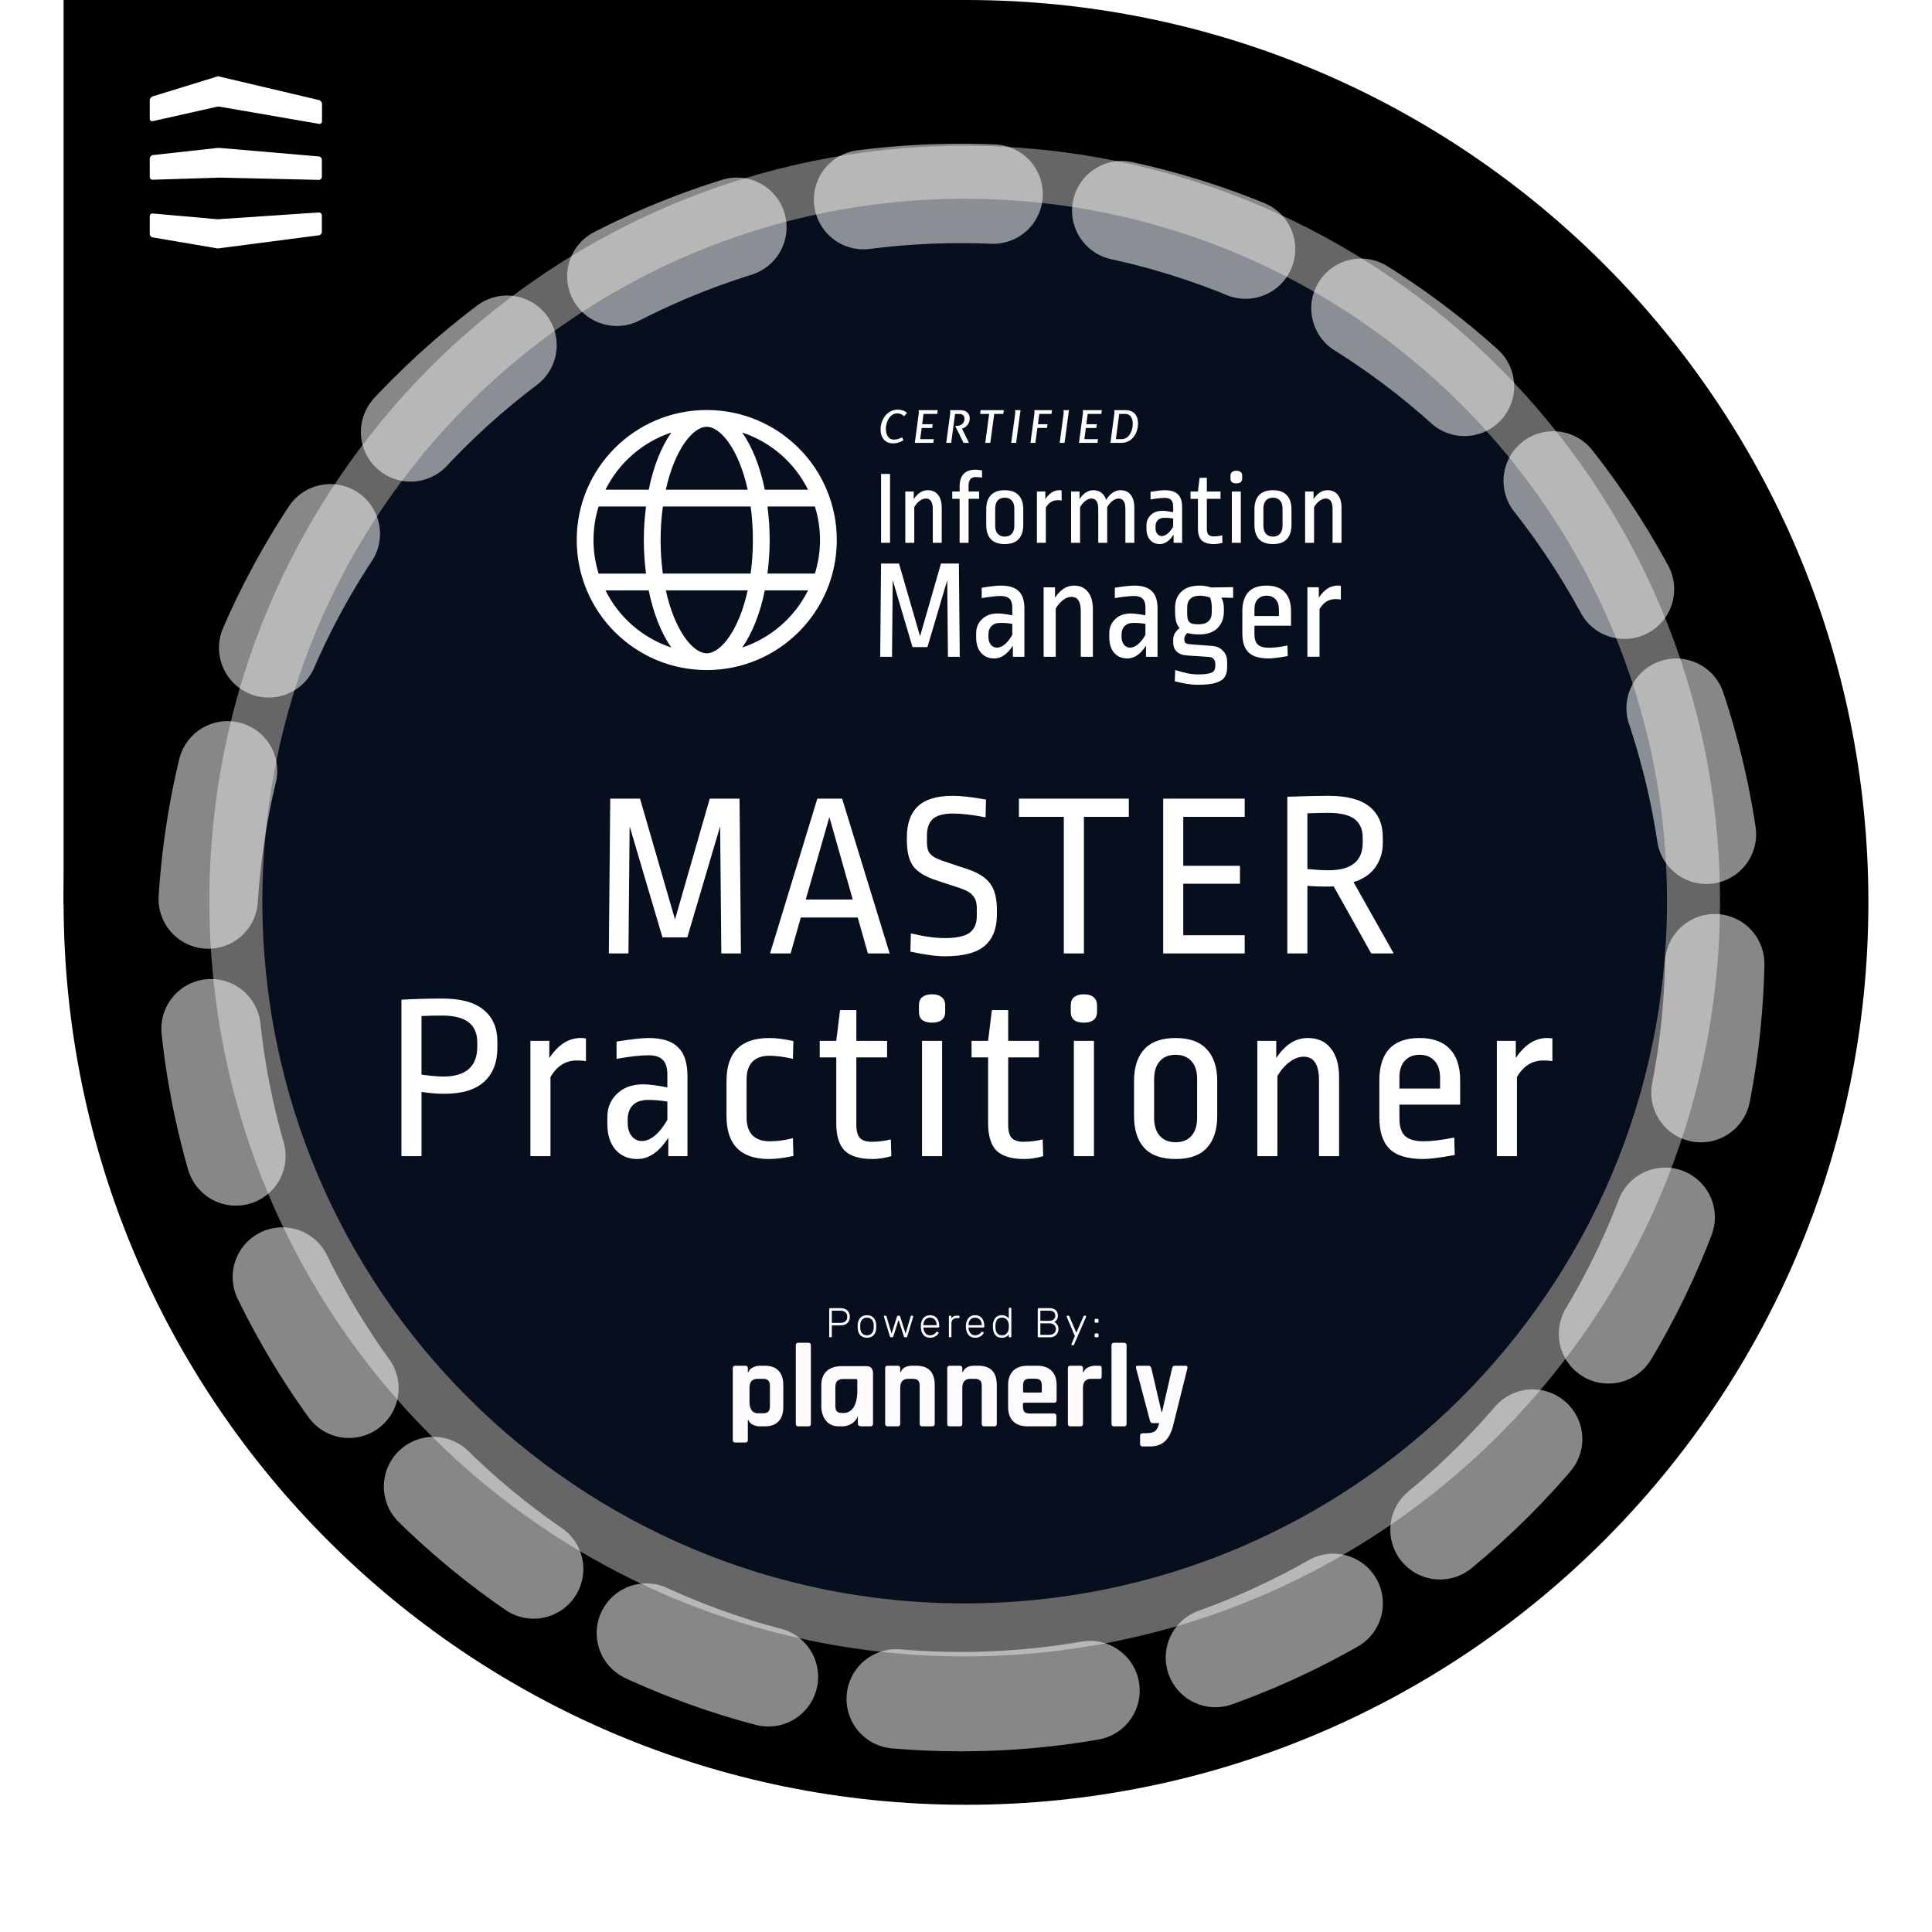 <?xml version="1.0" encoding="UTF-8"?> <svg xmlns="http://www.w3.org/2000/svg" width="243" height="243" viewBox="0 0 243 243" fill="none"><g clip-path="url(#clip0_2636_785)"><path d="M235 113.5C235 176.184 184.184 227 121.5 227C58.816 227 8 176.184 8 113.5C8 50.816 58.816 0 121.5 0C184.184 0 235 50.816 235 113.5Z" fill="black"></path><path d="M8 0H121.761V113.761H8V0Z" fill="black"></path><path d="M27.794 9.677C27.607 9.621 27.438 9.584 27.438 9.584C27.438 9.584 27.269 9.64 27.082 9.696L19.21 12.12C19.105 12.153 19.013 12.218 18.946 12.306C18.879 12.393 18.84 12.499 18.835 12.609V14.939C18.835 15.146 19.004 15.277 19.21 15.239L27.082 13.473C27.288 13.436 27.457 13.398 27.457 13.398C27.457 13.398 27.625 13.436 27.832 13.455L40.127 15.578C40.333 15.616 40.502 15.465 40.502 15.258V13.06C40.496 12.955 40.459 12.855 40.395 12.771C40.332 12.687 40.245 12.624 40.146 12.59L27.794 9.677ZM27.438 27.586C27.438 27.586 27.269 27.567 27.063 27.549L19.21 26.853C19.163 26.847 19.114 26.852 19.069 26.866C19.023 26.881 18.981 26.905 18.946 26.937C18.91 26.969 18.882 27.008 18.863 27.052C18.844 27.096 18.834 27.143 18.835 27.191V29.428C18.835 29.634 19.004 29.841 19.21 29.86L27.063 31.194C27.269 31.232 27.438 31.25 27.438 31.25C27.438 31.25 27.607 31.232 27.813 31.194L40.108 29.597C40.315 29.578 40.483 29.371 40.483 29.165V27.079C40.483 26.872 40.315 26.722 40.108 26.722L27.813 27.548L27.438 27.586ZM27.438 18.604C27.438 18.604 27.269 18.622 27.063 18.641L19.21 19.506C19.108 19.525 19.015 19.578 18.947 19.657C18.879 19.735 18.84 19.834 18.835 19.938V22.249C18.834 22.298 18.843 22.346 18.862 22.391C18.88 22.436 18.908 22.477 18.944 22.51C18.979 22.544 19.021 22.57 19.067 22.586C19.113 22.603 19.161 22.61 19.21 22.606L27.063 22.362C27.269 22.362 27.438 22.343 27.438 22.343H27.813L40.108 22.625C40.315 22.625 40.483 22.455 40.483 22.249V20.089C40.481 19.986 40.442 19.888 40.373 19.812C40.304 19.736 40.21 19.687 40.108 19.675L27.813 18.622C27.607 18.604 27.438 18.604 27.438 18.604Z" fill="white"></path><path d="M121.334 201.669C170.12 201.669 209.669 162.12 209.669 113.334C209.669 64.548 170.12 24.999 121.334 24.999C72.548 24.999 32.999 64.548 32.999 113.334C32.999 162.12 72.548 201.669 121.334 201.669Z" fill="#0E1E3D" fill-opacity="0.5"></path><path d="M121.334 205.002C171.961 205.002 213.002 163.961 213.002 113.334C213.002 62.707 171.961 21.666 121.334 21.666C70.707 21.666 29.666 62.707 29.666 113.334C29.666 163.961 70.707 205.002 121.334 205.002Z" stroke="white" stroke-opacity="0.4" stroke-width="6.667" stroke-linecap="round"></path><path d="M55.634 125.594C57.972 125.594 59.706 126.07 60.835 127.021C61.985 127.952 62.559 129.289 62.559 131.033V131.747C62.559 133.609 62.005 135.046 60.895 136.057C59.786 137.067 58.111 137.572 55.871 137.573C54.98 137.573 54.029 137.494 53.018 137.335V145.42H50.49V125.742C52.203 125.642 53.919 125.593 55.634 125.594ZM55.573 127.734C54.701 127.734 53.849 127.754 53.017 127.793V135.165C54.206 135.324 55.117 135.403 55.751 135.403C58.605 135.403 60.031 134.145 60.031 131.628V131.122C60.031 129.993 59.675 129.151 58.961 128.596C58.248 128.021 57.119 127.734 55.573 127.734ZM73.043 130.558C73.321 130.558 73.539 130.578 73.697 130.617V133.471C73.401 133.411 73.014 133.381 72.538 133.382C71.152 133.382 70.052 134.075 69.238 135.462V145.42H66.712V130.914H69.09V133.084C69.626 132.272 70.22 131.648 70.873 131.212C71.516 130.784 72.271 130.556 73.043 130.558ZM81.561 130.558C83.266 130.558 84.504 130.944 85.276 131.717C86.07 132.47 86.466 133.679 86.466 135.343V145.42H84.058V143.101C82.908 144.885 81.61 145.777 80.164 145.777C79.015 145.777 78.093 145.381 77.399 144.588C76.726 143.795 76.389 142.715 76.389 141.348V140.515C76.389 139.326 76.796 138.346 77.608 137.573C78.42 136.78 79.51 136.383 80.878 136.384C81.631 136.384 82.651 136.513 83.938 136.77V135.135C83.938 134.283 83.74 133.669 83.344 133.292C82.968 132.916 82.374 132.728 81.561 132.728C80.61 132.728 79.272 132.876 77.548 133.173V131.004C79.411 130.706 80.749 130.557 81.561 130.558ZM81.501 138.346C80.669 138.346 80.035 138.564 79.599 138.999C79.163 139.436 78.945 140.05 78.945 140.842V141.169C78.945 141.902 79.114 142.477 79.45 142.893C79.787 143.309 80.213 143.517 80.729 143.518C81.265 143.518 81.809 143.29 82.363 142.834C82.938 142.358 83.463 141.694 83.939 140.842V138.554C83.135 138.41 82.319 138.341 81.501 138.346ZM96.756 130.558C97.648 130.558 98.659 130.687 99.788 130.944L99.729 133.173C98.58 132.916 97.589 132.787 96.756 132.787C95.826 132.787 95.112 133.045 94.616 133.56C94.141 134.075 93.903 134.808 93.903 135.759V140.545C93.903 141.536 94.151 142.289 94.646 142.804C95.162 143.299 95.865 143.547 96.756 143.547C97.311 143.547 97.797 143.517 98.213 143.458C98.723 143.381 99.228 143.282 99.729 143.161L99.789 145.39C98.58 145.648 97.559 145.777 96.727 145.777C93.161 145.777 91.377 143.974 91.377 140.367V135.968C91.377 132.361 93.171 130.558 96.757 130.558M107.708 130.914H111.573V132.995H107.708V141.496C107.709 142.249 107.858 142.794 108.154 143.131C108.472 143.448 108.957 143.607 109.611 143.607C110.444 143.607 111.256 143.508 112.048 143.309L112.108 145.42C111.236 145.658 110.444 145.777 109.73 145.777C108.144 145.777 106.985 145.43 106.252 144.736C105.539 144.023 105.182 142.873 105.182 141.288V132.995H103.102V130.914H105.182L105.657 127.05H107.708V130.914ZM118.495 130.914V145.42H115.969V130.914H118.495ZM117.217 125.059C117.752 125.059 118.158 125.178 118.436 125.415C118.734 125.653 118.882 125.99 118.882 126.426V127.288C118.882 127.724 118.734 128.061 118.436 128.299C118.158 128.517 117.752 128.626 117.217 128.626C116.703 128.626 116.296 128.517 115.998 128.299C115.721 128.061 115.582 127.724 115.582 127.288V126.426C115.582 125.99 115.721 125.653 115.998 125.415C116.296 125.178 116.703 125.059 117.217 125.059ZM126.806 130.914H130.671V132.995H126.806V141.496C126.806 142.249 126.955 142.794 127.252 143.131C127.57 143.448 128.055 143.607 128.709 143.607C129.541 143.607 130.354 143.508 131.146 143.309L131.206 145.42C130.334 145.658 129.542 145.777 128.828 145.777C127.242 145.777 126.083 145.43 125.35 144.736C124.637 144.023 124.28 142.873 124.28 141.288V132.995H122.199V130.914H124.28L124.755 127.05H126.806V130.914ZM137.593 130.914V145.42H135.067V130.914H137.593ZM136.315 125.059C136.85 125.059 137.256 125.178 137.534 125.415C137.832 125.653 137.98 125.99 137.98 126.426V127.288C137.98 127.724 137.832 128.061 137.534 128.299C137.256 128.517 136.85 128.626 136.315 128.626C135.8 128.626 135.394 128.517 135.096 128.299C134.819 128.061 134.68 127.724 134.68 127.288V126.426C134.68 125.99 134.819 125.653 135.096 125.415C135.394 125.178 135.8 125.059 136.315 125.059ZM147.866 130.558C149.63 130.558 150.938 131.033 151.79 131.984C152.662 132.916 153.098 134.244 153.098 135.968V140.367C153.098 142.09 152.662 143.428 151.79 144.38C150.938 145.311 149.63 145.777 147.866 145.777C146.102 145.777 144.785 145.311 143.913 144.38C143.061 143.429 142.635 142.091 142.635 140.367V135.968C142.635 134.244 143.061 132.916 143.913 131.984C144.785 131.033 146.103 130.558 147.866 130.558ZM147.866 132.668C147.014 132.668 146.351 132.936 145.875 133.471C145.4 134.006 145.162 134.769 145.161 135.759V140.575C145.161 141.566 145.399 142.329 145.875 142.864C146.351 143.399 147.014 143.666 147.866 143.666C148.718 143.666 149.382 143.399 149.858 142.864C150.334 142.329 150.571 141.566 150.571 140.575V135.73C150.571 134.739 150.334 133.986 149.858 133.471C149.382 132.936 148.718 132.668 147.866 132.668ZM164.473 130.558C165.741 130.558 166.712 130.994 167.386 131.866C168.08 132.717 168.426 133.936 168.426 135.522V145.42H165.899V135.878C165.899 133.897 165.255 132.906 163.967 132.906C163.393 132.906 162.808 133.124 162.214 133.56C161.62 133.996 161.104 134.59 160.668 135.343V145.42H158.141V130.914H160.519V133.084C161.055 132.272 161.649 131.648 162.303 131.212C162.946 130.784 163.701 130.556 164.473 130.558ZM178.542 130.558C180.207 130.558 181.475 131.014 182.347 131.925C183.219 132.837 183.655 134.155 183.655 135.878V138.94H176.015V140.694C176.015 141.705 176.253 142.438 176.729 142.893C177.225 143.329 177.997 143.547 179.047 143.547C180.079 143.547 181.367 143.389 182.911 143.072L182.971 145.271C181.128 145.608 179.81 145.777 179.018 145.777C177.056 145.777 175.639 145.351 174.767 144.498C173.915 143.647 173.489 142.329 173.489 140.545V135.878C173.489 134.155 173.905 132.837 174.737 131.925C175.59 131.013 176.858 130.557 178.542 130.558ZM178.542 132.668C177.769 132.668 177.155 132.916 176.699 133.411C176.243 133.887 176.015 134.581 176.015 135.492V136.919H181.128V135.581C181.128 134.63 180.891 133.907 180.415 133.411C179.959 132.916 179.335 132.668 178.542 132.668ZM194.601 130.558C194.879 130.558 195.097 130.578 195.255 130.617V133.471C194.958 133.411 194.572 133.381 194.096 133.382C192.71 133.382 191.61 134.075 190.796 135.462V145.42H188.27V130.914H190.648V133.084C191.183 132.272 191.777 131.648 192.431 131.212C193.074 130.784 193.829 130.556 194.601 130.558ZM90.725 119.921L90.577 103.93L86.445 117.9H83.324L79.192 103.93L79.044 119.921H76.576L76.755 100.452H80.5L84.9 115.641L89.269 100.452H93.014L93.192 119.921H90.725ZM105.921 100.452L111.896 119.921H109.161L107.883 115.403H100.719L99.441 119.921H96.855L102.8 100.452H105.921ZM104.316 102.77L101.343 113.144H107.258L104.316 102.77ZM119.827 100.095C120.897 100.095 122.294 100.254 124.018 100.571L123.959 102.8C122.335 102.483 120.957 102.325 119.827 102.325C118.678 102.325 117.846 102.553 117.33 103.008C116.835 103.464 116.587 104.158 116.587 105.089V105.862C116.587 106.357 116.647 106.753 116.765 107.051C116.905 107.328 117.143 107.576 117.479 107.794C117.816 107.992 118.321 108.2 118.995 108.418L121.759 109.339C123.087 109.795 124.019 110.4 124.553 111.153C125.109 111.906 125.386 113.006 125.386 114.452V115.017C125.386 116.78 124.871 118.098 123.84 118.97C122.83 119.842 121.165 120.278 118.846 120.278C117.717 120.278 116.27 120.08 114.506 119.684L114.566 117.395C116.212 117.791 117.619 117.989 118.787 117.989C120.273 117.989 121.323 117.771 121.937 117.335C122.552 116.88 122.859 116.176 122.859 115.225V114.244C122.859 113.55 122.701 113.025 122.383 112.669C122.087 112.292 121.552 111.975 120.778 111.717L117.717 110.707C116.349 110.251 115.398 109.666 114.863 108.953C114.329 108.22 114.061 107.12 114.061 105.654V105.327C114.061 103.603 114.517 102.305 115.428 101.433C116.36 100.541 117.826 100.095 119.827 100.095ZM141.978 100.452V102.741H136.331V119.921H133.804V102.741H128.156V100.452H141.978ZM156.555 100.452V102.741H148.826V108.894H155.96V111.153H148.826V117.633H156.555V119.921H146.3V100.452H156.555ZM167.088 100.095C169.426 100.095 171.15 100.551 172.26 101.463C173.37 102.374 173.924 103.652 173.924 105.297V106.04C173.924 107.189 173.607 108.21 172.973 109.102C172.339 109.974 171.427 110.588 170.239 110.945L175.292 119.921H172.468L167.742 111.48C167.426 111.505 167.108 111.514 166.79 111.509C166.007 111.51 165.223 111.48 164.442 111.42V119.921H161.916V100.214C164.136 100.135 165.86 100.095 167.088 100.095ZM167.028 102.235C166.374 102.235 165.512 102.255 164.442 102.295V109.31C165.512 109.409 166.404 109.458 167.117 109.458C169.971 109.458 171.398 108.299 171.398 105.981V105.386C171.398 104.316 171.051 103.523 170.357 103.008C169.663 102.493 168.554 102.235 167.028 102.235ZM111.945 59.607V68.272H110.82V59.607H111.945ZM116.686 61.657C117.25 61.657 117.683 61.851 117.983 62.24C118.292 62.619 118.446 63.161 118.446 63.867V68.272H117.321V64.026C117.321 63.144 117.035 62.703 116.461 62.703C116.205 62.703 115.945 62.8 115.68 62.993C115.399 63.207 115.165 63.477 114.993 63.787V68.272H113.868V61.816H114.926V62.782C115.165 62.42 115.43 62.142 115.72 61.949C116.02 61.754 116.342 61.657 116.686 61.657ZM122.684 59.077C122.975 59.077 123.253 59.108 123.517 59.17V60.07C123.246 60.026 122.972 60.003 122.697 60.004C122.423 60.004 122.207 60.092 122.049 60.268C121.899 60.445 121.824 60.714 121.824 61.075V61.816H123.147V62.742H121.824V68.272H120.699V62.742H119.773V61.816H120.699V61.141C120.709 60.454 120.881 59.939 121.215 59.594C121.551 59.249 122.04 59.077 122.684 59.077ZM126.374 61.657C127.159 61.657 127.741 61.869 128.121 62.292C128.509 62.707 128.703 63.298 128.703 64.065V66.023C128.703 66.791 128.509 67.386 128.121 67.809C127.741 68.224 127.159 68.431 126.374 68.431C125.59 68.431 125.003 68.224 124.615 67.809C124.235 67.386 124.046 66.791 124.046 66.023V64.065C124.046 63.298 124.236 62.707 124.615 62.292C125.003 61.869 125.59 61.657 126.374 61.657ZM126.374 62.597C125.996 62.597 125.7 62.716 125.488 62.954C125.276 63.192 125.17 63.532 125.17 63.973V66.116C125.17 66.557 125.276 66.896 125.488 67.135C125.7 67.374 125.996 67.493 126.374 67.492C126.754 67.492 127.05 67.373 127.261 67.135C127.473 66.896 127.578 66.557 127.578 66.116V63.959C127.578 63.519 127.473 63.184 127.261 62.954C127.049 62.716 126.754 62.597 126.374 62.597ZM133.237 61.657C133.36 61.657 133.457 61.666 133.528 61.684V62.954C133.358 62.924 133.185 62.911 133.012 62.914C132.395 62.914 131.905 63.223 131.543 63.84V68.272H130.419V61.816H131.477V62.782C131.715 62.42 131.98 62.142 132.271 61.949C132.571 61.754 132.893 61.657 133.237 61.657ZM140.926 61.657C141.491 61.657 141.923 61.851 142.222 62.24C142.522 62.619 142.672 63.161 142.672 63.867V68.272H141.548V64.026C141.548 63.144 141.266 62.703 140.701 62.703C140.455 62.703 140.199 62.8 139.934 62.993C139.658 63.209 139.428 63.479 139.259 63.787V68.272H138.134V64.026C138.134 63.144 137.852 62.703 137.288 62.703C137.042 62.703 136.786 62.8 136.52 62.993C136.265 63.188 136.04 63.453 135.845 63.787V68.272H134.721V61.816H135.779V62.782C136.009 62.42 136.273 62.142 136.573 61.949C136.873 61.754 137.186 61.657 137.512 61.657C137.919 61.657 138.259 61.763 138.531 61.975C138.805 62.178 139.003 62.478 139.127 62.875C139.365 62.478 139.639 62.178 139.947 61.975C140.256 61.763 140.582 61.657 140.926 61.657ZM146.499 61.657C147.257 61.657 147.808 61.829 148.152 62.173C148.506 62.508 148.682 63.046 148.681 63.787V68.272H147.61V67.24C147.099 68.034 146.521 68.431 145.877 68.431C145.365 68.431 144.955 68.255 144.646 67.902C144.346 67.549 144.196 67.068 144.196 66.46V66.09C144.196 65.561 144.377 65.124 144.739 64.78C145.101 64.427 145.586 64.25 146.194 64.25C146.53 64.25 146.984 64.307 147.557 64.422V63.695C147.557 63.315 147.469 63.042 147.292 62.875C147.125 62.707 146.861 62.623 146.499 62.623C146.075 62.623 145.48 62.689 144.712 62.822V61.856C145.542 61.723 146.138 61.656 146.499 61.657ZM146.472 65.124C146.102 65.124 145.82 65.221 145.625 65.414C145.431 65.609 145.334 65.882 145.334 66.235V66.381C145.334 66.708 145.409 66.963 145.559 67.148C145.709 67.333 145.899 67.426 146.128 67.426C146.366 67.426 146.609 67.324 146.856 67.121C147.112 66.91 147.345 66.614 147.557 66.235V65.216C147.199 65.153 146.836 65.122 146.472 65.124ZM151.793 61.816H153.513V62.742H151.793V66.526C151.793 66.861 151.86 67.104 151.992 67.254C152.133 67.394 152.349 67.464 152.64 67.465C153.011 67.465 153.373 67.421 153.725 67.333L153.752 68.273C153.408 68.373 153.052 68.426 152.693 68.431C151.988 68.431 151.472 68.277 151.145 67.968C150.828 67.651 150.669 67.139 150.669 66.433V62.743H149.743V61.816H150.669L150.881 60.096H151.793V61.816ZM156.065 61.816V68.272H154.941V61.816H156.065ZM155.496 59.21C155.735 59.21 155.916 59.263 156.039 59.369C156.105 59.423 156.158 59.492 156.192 59.57C156.227 59.648 156.242 59.734 156.237 59.819V60.202C156.242 60.287 156.227 60.373 156.192 60.451C156.158 60.529 156.105 60.598 156.039 60.652C155.916 60.749 155.735 60.797 155.496 60.797C155.267 60.797 155.086 60.749 154.954 60.652C154.831 60.546 154.769 60.396 154.769 60.202V59.818C154.769 59.624 154.831 59.474 154.954 59.368C155.086 59.263 155.267 59.21 155.496 59.21ZM160.109 61.657C160.894 61.657 161.476 61.869 161.855 62.292C162.243 62.707 162.437 63.298 162.437 64.065V66.023C162.437 66.791 162.243 67.386 161.855 67.809C161.476 68.224 160.894 68.431 160.109 68.431C159.325 68.431 158.738 68.224 158.349 67.809C157.97 67.386 157.78 66.791 157.78 66.023V64.065C157.78 63.298 157.97 62.707 158.349 62.292C158.737 61.869 159.324 61.657 160.109 61.657ZM160.109 62.597C159.729 62.597 159.434 62.716 159.222 62.954C159.011 63.192 158.905 63.532 158.905 63.973V66.116C158.905 66.557 159.011 66.896 159.222 67.135C159.434 67.374 159.729 67.493 160.109 67.492C160.488 67.492 160.783 67.373 160.995 67.135C161.207 66.896 161.313 66.557 161.313 66.116V63.959C161.313 63.519 161.207 63.184 160.995 62.954C160.783 62.716 160.488 62.597 160.109 62.597ZM166.971 61.657C167.535 61.657 167.967 61.851 168.267 62.24C168.576 62.619 168.73 63.161 168.73 63.867V68.272H167.606V64.026C167.606 63.144 167.32 62.703 166.746 62.703C166.49 62.703 166.23 62.8 165.965 62.993C165.684 63.208 165.45 63.478 165.277 63.787V68.272H164.153V61.816H165.211V62.782C165.449 62.42 165.714 62.142 166.005 61.949C166.305 61.754 166.627 61.657 166.971 61.657ZM119.229 82.604L119.139 72.974L116.651 81.387H114.772L112.284 72.974L112.194 82.604H110.709L110.816 70.88H113.071L115.72 80.027L118.352 70.88H120.607L120.714 82.604H119.229ZM125.891 73.654C126.918 73.654 127.664 73.887 128.129 74.352C128.607 74.806 128.845 75.534 128.845 76.536V82.604H127.395V81.208C126.703 82.281 125.922 82.818 125.05 82.818C124.358 82.818 123.803 82.58 123.385 82.103C122.98 81.626 122.777 80.975 122.777 80.152V79.651C122.777 78.935 123.022 78.344 123.511 77.879C124 77.401 124.656 77.162 125.48 77.162C125.934 77.162 126.548 77.24 127.323 77.395V76.411C127.323 75.898 127.204 75.528 126.965 75.301C126.739 75.074 126.381 74.961 125.891 74.961C125.319 74.961 124.513 75.05 123.475 75.229V73.923C124.597 73.743 125.403 73.653 125.891 73.654ZM125.855 78.344C125.354 78.344 124.972 78.475 124.71 78.738C124.448 79 124.316 79.37 124.316 79.848V80.044C124.316 80.486 124.418 80.832 124.62 81.082C124.71 81.201 124.827 81.296 124.96 81.362C125.094 81.427 125.241 81.46 125.39 81.458C125.712 81.458 126.041 81.321 126.375 81.047C126.721 80.76 127.037 80.36 127.323 79.847V78.47C126.839 78.383 126.347 78.34 125.855 78.344ZM135.078 73.655C135.842 73.655 136.426 73.918 136.832 74.443C137.25 74.956 137.459 75.69 137.458 76.644V82.605H135.937V76.859C135.937 75.666 135.549 75.069 134.773 75.069C134.427 75.069 134.075 75.2 133.717 75.463C133.359 75.726 133.049 76.084 132.787 76.537V82.605H131.265V73.87H132.697V75.177C133.019 74.688 133.377 74.312 133.771 74.049C134.159 73.792 134.613 73.655 135.078 73.655ZM142.637 73.655C143.663 73.655 144.409 73.888 144.875 74.353C145.353 74.807 145.591 75.535 145.591 76.537V82.605H144.141V81.209C143.449 82.282 142.668 82.819 141.796 82.819C141.104 82.819 140.549 82.581 140.131 82.104C139.726 81.627 139.523 80.976 139.523 80.153V79.652C139.523 78.936 139.768 78.345 140.257 77.88C140.746 77.402 141.402 77.163 142.225 77.163C142.679 77.163 143.294 77.241 144.069 77.396V76.412C144.069 75.899 143.95 75.529 143.711 75.302C143.485 75.075 143.127 74.962 142.637 74.962C142.064 74.962 141.259 75.051 140.221 75.23V73.924C141.343 73.744 142.148 73.654 142.637 73.655ZM142.601 78.345C142.1 78.345 141.718 78.476 141.456 78.739C141.194 79.001 141.062 79.371 141.062 79.849V80.045C141.062 80.487 141.164 80.833 141.366 81.083C141.456 81.202 141.573 81.297 141.706 81.363C141.84 81.428 141.987 81.461 142.136 81.459C142.458 81.459 142.786 81.322 143.12 81.048C143.467 80.761 143.783 80.361 144.069 79.848V78.47C143.585 78.383 143.093 78.341 142.601 78.345ZM150.875 73.655C151.4 73.655 151.877 73.733 152.307 73.888L155.099 73.852V75.195L153.631 75.159C153.835 75.589 153.936 76.036 153.936 76.501V76.895C153.936 77.766 153.668 78.47 153.13 79.007C152.593 79.532 151.841 79.795 150.875 79.795C150.255 79.795 149.747 79.735 149.353 79.615C149.091 79.83 148.96 80.075 148.96 80.35V80.457C148.96 80.648 149.02 80.791 149.139 80.887C149.259 80.97 149.491 81.024 149.837 81.047L152.504 81.245C153.053 81.292 153.494 81.5 153.828 81.871C154.174 82.23 154.347 82.683 154.347 83.231V83.894C154.347 84.407 154.246 84.824 154.043 85.147C153.84 85.469 153.464 85.714 152.915 85.881C152.379 86.048 151.603 86.131 150.589 86.131C150.207 86.131 149.754 86.089 149.228 86.006C148.733 85.927 148.243 85.82 147.76 85.684L147.814 84.27C148.924 84.64 149.867 84.825 150.642 84.825C151.287 84.825 151.764 84.783 152.074 84.699C152.396 84.628 152.605 84.514 152.701 84.359C152.808 84.204 152.862 83.971 152.862 83.661V83.518C152.862 83.243 152.785 83.028 152.629 82.874C152.486 82.718 152.277 82.634 152.003 82.623L149.318 82.443C148.745 82.408 148.309 82.247 148.011 81.961C147.713 81.674 147.564 81.286 147.563 80.797V80.439C147.563 80.177 147.629 79.92 147.76 79.669C147.913 79.407 148.121 79.181 148.369 79.007C148.155 78.76 148.002 78.465 147.921 78.148C147.832 77.718 147.79 77.28 147.796 76.841V76.447C147.796 75.6 148.059 74.926 148.584 74.425C149.11 73.912 149.873 73.655 150.875 73.655ZM150.875 74.926C150.374 74.926 149.986 75.057 149.711 75.32C149.449 75.57 149.318 75.934 149.318 76.412V77C149.318 77.442 149.354 77.77 149.425 77.985C149.463 78.082 149.521 78.171 149.595 78.245C149.669 78.319 149.758 78.377 149.855 78.415C150.057 78.486 150.362 78.522 150.768 78.522C151.316 78.522 151.728 78.391 152.003 78.128C152.277 77.866 152.414 77.49 152.414 77V76.463C152.414 75.963 152.343 75.528 152.199 75.157C152.009 75.083 151.811 75.029 151.609 74.996C151.368 74.948 151.122 74.923 150.875 74.924M159.3 73.654C160.303 73.654 161.067 73.928 161.591 74.477C162.117 75.026 162.379 75.819 162.379 76.857V78.701H157.779V79.757C157.779 80.366 157.922 80.807 158.208 81.082C158.507 81.344 158.973 81.475 159.605 81.475C160.225 81.475 161.001 81.38 161.932 81.189L161.967 82.514C160.858 82.716 160.065 82.817 159.587 82.818C158.405 82.818 157.552 82.561 157.027 82.048C156.514 81.535 156.257 80.741 156.257 79.668V76.858C156.257 75.819 156.508 75.026 157.009 74.477C157.523 73.928 158.286 73.654 159.3 73.654ZM159.3 74.923C158.835 74.923 158.465 75.072 158.191 75.371C157.917 75.658 157.779 76.075 157.779 76.623V77.483H160.858V76.677C160.858 76.104 160.715 75.668 160.428 75.371C160.154 75.072 159.778 74.923 159.3 74.923ZM168.255 73.653C168.422 73.653 168.553 73.665 168.649 73.688V75.406C168.419 75.366 168.185 75.349 167.951 75.353C167.115 75.353 166.453 75.771 165.964 76.606V82.602H164.442V73.867H165.874V75.174C166.196 74.685 166.554 74.309 166.948 74.046C167.336 73.789 167.79 73.653 168.255 73.653ZM112.329 55.765C112.059 55.765 111.823 55.718 111.623 55.624C111.432 55.533 111.264 55.4 111.131 55.234C111.001 55.065 110.903 54.874 110.843 54.669C110.783 54.458 110.753 54.238 110.753 54.008C110.755 53.403 110.951 52.815 111.312 52.33C111.498 52.091 111.731 51.894 111.996 51.749C112.268 51.598 112.574 51.523 112.916 51.523C113.045 51.523 113.181 51.538 113.323 51.568C113.47 51.595 113.609 51.638 113.741 51.698C113.877 51.758 113.99 51.841 114.08 51.946L113.696 52.364C113.598 52.238 113.467 52.141 113.318 52.082C113.175 52.023 113.021 51.992 112.866 51.992C112.636 51.992 112.431 52.05 112.25 52.167C112.068 52.285 111.914 52.441 111.798 52.624C111.674 52.813 111.58 53.024 111.516 53.257C111.452 53.487 111.42 53.715 111.42 53.94C111.42 54.178 111.456 54.4 111.527 54.607C111.603 54.81 111.716 54.976 111.866 55.104C112.017 55.228 112.209 55.29 112.442 55.29C112.608 55.288 112.773 55.265 112.933 55.222C113.107 55.173 113.284 55.102 113.464 55.008L113.634 55.364C113.502 55.451 113.367 55.524 113.227 55.584C113.088 55.641 112.943 55.684 112.792 55.714C112.646 55.747 112.491 55.765 112.329 55.765ZM115.548 51.589H117.938L117.876 52.059H116.158L115.989 53.357H117.311L117.243 53.827H115.927L115.74 55.233H117.452L117.39 55.702H115.063L115.565 51.945L115.548 51.589ZM119.635 55.702H119.014L119.522 51.945L119.505 51.589H120.788C121.002 51.589 121.198 51.625 121.375 51.697C121.546 51.764 121.693 51.88 121.799 52.03C121.909 52.18 121.963 52.376 121.963 52.617C121.966 52.814 121.925 53.009 121.843 53.188C121.761 53.367 121.64 53.525 121.488 53.651C121.343 53.771 121.176 53.863 120.997 53.922L121.872 55.702H121.194L120.144 53.572H120.302C120.592 53.572 120.831 53.495 121.019 53.341C121.211 53.182 121.307 52.952 121.307 52.651C121.307 52.451 121.249 52.304 121.132 52.211C121 52.108 120.836 52.056 120.669 52.064H120.121L119.635 55.702ZM123.343 51.589H126.258L126.19 52.059H125.049L124.557 55.702H123.925L124.411 52.058H123.275L123.343 51.589ZM127.679 51.589H128.357L127.803 55.702H127.187L127.696 51.945L127.679 51.589ZM130.102 51.589H132.316L132.254 52.059H130.718L130.548 53.357H131.751L131.689 53.821H130.48L130.226 55.701H129.611L130.113 51.945L130.102 51.589ZM133.772 51.589H134.45L133.897 55.702H133.281L133.789 51.945L133.772 51.589ZM136.195 51.589H138.585L138.523 52.059H136.806L136.636 53.357H137.958L137.89 53.827H136.574L136.388 55.233H138.099L138.037 55.702H135.71L136.212 51.945L136.195 51.589ZM143.135 53.25C143.135 53.559 143.09 53.86 142.999 54.154C142.909 54.447 142.773 54.711 142.593 54.944C142.416 55.174 142.196 55.359 141.932 55.498C141.646 55.638 141.33 55.708 141.011 55.702H139.667L140.169 51.945L140.152 51.589H141.582C141.814 51.584 142.044 51.627 142.259 51.714C142.455 51.793 142.617 51.908 142.745 52.058C142.877 52.205 142.975 52.38 143.039 52.584C143.103 52.784 143.135 53.006 143.135 53.25ZM142.474 53.29C142.474 53.132 142.457 52.979 142.423 52.832C142.393 52.691 142.337 52.558 142.259 52.437C142.185 52.32 142.082 52.225 141.96 52.16C141.817 52.088 141.658 52.053 141.497 52.058H140.774L140.35 55.233H141.051C141.231 55.237 141.409 55.2 141.572 55.123C141.734 55.047 141.877 54.934 141.988 54.793C142.102 54.657 142.194 54.506 142.265 54.34C142.337 54.171 142.39 53.995 142.423 53.815C142.457 53.635 142.474 53.46 142.474 53.29ZM88.893 51.57C79.859 51.57 72.539 58.89 72.539 67.924C72.539 76.958 79.859 84.278 88.893 84.278C97.928 84.278 105.248 76.958 105.248 67.924C105.248 58.889 97.928 51.57 88.893 51.57ZM101.634 61.592H96.194C95.6 58.664 94.604 56.172 93.344 54.397C95.132 54.991 96.784 55.933 98.207 57.167C99.63 58.402 100.794 59.906 101.634 61.592ZM94.697 67.922C94.697 69.432 94.591 70.837 94.413 72.143H83.373C83.183 70.744 83.088 69.334 83.09 67.923C83.09 66.413 83.196 65.008 83.374 63.703H94.413C94.591 65.008 94.697 66.412 94.697 67.922ZM88.893 53.68C90.667 53.68 92.943 56.588 94.043 61.593H83.743C84.844 56.588 87.12 53.68 88.893 53.68ZM84.443 54.398C83.189 56.166 82.187 58.658 81.593 61.593H76.153C76.993 59.907 78.158 58.403 79.58 57.168C81.003 55.934 82.656 54.992 84.443 54.398ZM74.649 67.924C74.649 66.454 74.874 65.035 75.289 63.704H81.257C80.887 66.505 80.887 69.343 81.257 72.145H75.289C74.864 70.778 74.649 69.355 74.649 67.924ZM76.153 74.254H81.593C82.187 77.182 83.183 79.675 84.443 81.449C82.656 80.855 81.003 79.913 79.58 78.679C78.158 77.444 76.993 75.94 76.153 74.254ZM88.893 82.168C87.12 82.168 84.844 79.26 83.743 74.254H94.043C92.943 79.26 90.667 82.168 88.893 82.168ZM93.345 81.449C94.598 79.682 95.6 77.189 96.194 74.254H101.634C100.794 75.94 99.63 77.444 98.207 78.679C96.784 79.913 95.133 80.855 93.345 81.449ZM96.529 72.144C96.7 70.792 96.806 69.388 96.806 67.924C96.806 66.46 96.706 65.055 96.529 63.704H102.497C102.912 65.035 103.137 66.454 103.137 67.924C103.137 69.394 102.912 70.812 102.497 72.144H96.529Z" fill="white"></path><path d="M104.41 168.203C104.395 168.204 104.379 168.201 104.365 168.196C104.351 168.19 104.338 168.182 104.327 168.171C104.316 168.16 104.308 168.147 104.302 168.133C104.297 168.118 104.294 168.103 104.295 168.087V164.655C104.295 164.617 104.306 164.587 104.327 164.566C104.338 164.555 104.351 164.547 104.366 164.541C104.38 164.536 104.396 164.533 104.411 164.534H105.684C105.929 164.534 106.14 164.576 106.318 164.66C106.493 164.734 106.64 164.86 106.738 165.022C106.838 165.182 106.888 165.381 106.889 165.619C106.889 165.857 106.838 166.056 106.737 166.217C106.638 166.379 106.492 166.507 106.318 166.583C106.14 166.664 105.929 166.704 105.684 166.704H104.625V168.087C104.625 168.122 104.615 168.15 104.594 168.171C104.582 168.182 104.568 168.191 104.552 168.196C104.537 168.202 104.52 168.204 104.504 168.203H104.41ZM104.625 166.389H105.658C105.963 166.389 106.188 166.323 106.334 166.19C106.484 166.057 106.559 165.867 106.559 165.619C106.559 165.371 106.484 165.181 106.334 165.048C106.187 164.915 105.962 164.848 105.658 164.849H104.625V166.389ZM109.044 168.255C108.793 168.255 108.581 168.203 108.409 168.098C108.242 167.994 108.108 167.845 108.022 167.668C107.933 167.478 107.884 167.27 107.88 167.06C107.876 166.987 107.875 166.913 107.875 166.84C107.875 166.745 107.877 166.672 107.88 166.62C107.887 166.393 107.934 166.191 108.022 166.012C108.113 165.831 108.242 165.687 108.409 165.582C108.58 165.478 108.792 165.426 109.044 165.425C109.295 165.425 109.505 165.477 109.672 165.582C109.844 165.687 109.973 165.831 110.06 166.012C110.151 166.19 110.2 166.393 110.207 166.62C110.215 166.767 110.215 166.914 110.207 167.06C110.203 167.271 110.153 167.479 110.06 167.668C109.976 167.847 109.841 167.996 109.672 168.098C109.482 168.209 109.264 168.263 109.044 168.255ZM109.044 167.951C109.154 167.955 109.264 167.936 109.367 167.896C109.47 167.855 109.563 167.794 109.641 167.715C109.795 167.558 109.877 167.331 109.887 167.034C109.891 166.97 109.892 166.905 109.892 166.84C109.892 166.763 109.89 166.699 109.887 166.646C109.877 166.346 109.795 166.119 109.641 165.965C109.563 165.887 109.47 165.825 109.367 165.785C109.264 165.744 109.154 165.725 109.044 165.729C108.933 165.725 108.823 165.744 108.72 165.784C108.617 165.825 108.524 165.887 108.446 165.965C108.292 166.119 108.21 166.346 108.2 166.646C108.196 166.711 108.195 166.775 108.195 166.84C108.195 166.917 108.197 166.982 108.2 167.034C108.21 167.331 108.292 167.558 108.446 167.715C108.524 167.794 108.617 167.855 108.72 167.896C108.823 167.936 108.933 167.955 109.044 167.951ZM112.093 168.203C112.055 168.205 112.018 168.194 111.988 168.171C111.96 168.143 111.938 168.109 111.925 168.072L111.186 165.64C111.18 165.621 111.176 165.602 111.176 165.582C111.176 165.568 111.179 165.555 111.184 165.542C111.189 165.53 111.197 165.519 111.207 165.509C111.217 165.499 111.228 165.491 111.241 165.486C111.253 165.481 111.267 165.478 111.281 165.478H111.38C111.415 165.478 111.441 165.488 111.459 165.509C111.48 165.526 111.492 165.542 111.496 165.556L112.14 167.736L112.827 165.582C112.836 165.557 112.851 165.534 112.869 165.514C112.89 165.49 112.923 165.478 112.968 165.478H113.073C113.118 165.478 113.151 165.49 113.172 165.514C113.197 165.539 113.211 165.562 113.214 165.582L113.901 167.736L114.545 165.556C114.551 165.538 114.562 165.521 114.577 165.509C114.588 165.498 114.601 165.49 114.616 165.485C114.63 165.479 114.646 165.477 114.661 165.478H114.76C114.788 165.478 114.813 165.488 114.834 165.509C114.844 165.519 114.852 165.53 114.857 165.542C114.862 165.555 114.865 165.568 114.865 165.582C114.865 165.602 114.861 165.621 114.855 165.64L114.116 168.072C114.107 168.11 114.087 168.144 114.058 168.171C114.034 168.192 113.997 168.203 113.948 168.203H113.859C113.818 168.204 113.778 168.193 113.744 168.171C113.714 168.145 113.692 168.111 113.681 168.072L113.021 166.007L112.36 168.072C112.349 168.111 112.327 168.145 112.297 168.171C112.263 168.193 112.223 168.204 112.182 168.203H112.093ZM116.974 168.255C116.635 168.255 116.366 168.145 116.167 167.925C115.968 167.702 115.854 167.41 115.826 167.05C115.819 166.911 115.819 166.771 115.826 166.631C115.844 166.393 115.9 166.183 115.994 166.002C116.088 165.821 116.217 165.679 116.382 165.577C116.55 165.476 116.747 165.425 116.974 165.425C117.219 165.425 117.427 165.479 117.598 165.588C117.769 165.696 117.9 165.851 117.991 166.054C118.085 166.257 118.132 166.498 118.132 166.777V166.856C118.133 166.872 118.13 166.888 118.124 166.903C118.117 166.917 118.107 166.93 118.095 166.94C118.084 166.951 118.071 166.959 118.057 166.964C118.042 166.97 118.027 166.972 118.012 166.971H116.146V167.024C116.153 167.181 116.189 167.331 116.256 167.474C116.32 167.611 116.417 167.73 116.539 167.82C116.666 167.909 116.819 167.955 116.974 167.951C117.198 167.958 117.417 167.882 117.587 167.736C117.63 167.699 117.669 167.657 117.702 167.61C117.733 167.565 117.758 167.539 117.776 167.532C117.793 167.521 117.821 167.516 117.86 167.516H117.943C117.975 167.516 118.001 167.527 118.022 167.548C118.047 167.565 118.057 167.59 118.054 167.621C118.042 167.688 118.013 167.751 117.97 167.804C117.909 167.885 117.837 167.955 117.755 168.014C117.664 168.084 117.552 168.142 117.419 168.187C117.275 168.234 117.125 168.257 116.974 168.255ZM116.146 166.678H117.812V166.657C117.812 166.482 117.779 166.325 117.713 166.185C117.647 166.045 117.543 165.928 117.411 165.847C117.28 165.766 117.128 165.725 116.974 165.729C116.814 165.725 116.657 165.769 116.523 165.855C116.4 165.937 116.302 166.051 116.24 166.185C116.177 166.325 116.146 166.482 116.146 166.657V166.678ZM119.463 168.203C119.448 168.204 119.432 168.202 119.418 168.196C119.403 168.191 119.39 168.182 119.379 168.171C119.368 168.16 119.36 168.147 119.354 168.133C119.349 168.118 119.346 168.103 119.347 168.087V165.598C119.347 165.563 119.358 165.535 119.379 165.514C119.389 165.502 119.402 165.492 119.417 165.486C119.431 165.48 119.447 165.477 119.463 165.478H119.546C119.581 165.478 119.609 165.49 119.63 165.514C119.642 165.524 119.652 165.537 119.659 165.552C119.665 165.566 119.668 165.582 119.667 165.598V165.839C119.726 165.721 119.822 165.625 119.94 165.567C120.078 165.504 120.228 165.474 120.38 165.478H120.574C120.589 165.477 120.604 165.48 120.619 165.485C120.633 165.49 120.646 165.498 120.657 165.509C120.668 165.52 120.676 165.533 120.682 165.548C120.687 165.562 120.69 165.578 120.689 165.593V165.666C120.69 165.682 120.687 165.697 120.682 165.712C120.676 165.726 120.668 165.739 120.657 165.75C120.646 165.761 120.633 165.769 120.619 165.775C120.605 165.78 120.589 165.783 120.574 165.782H120.348C120.139 165.782 119.973 165.843 119.85 165.965C119.728 166.087 119.667 166.253 119.667 166.463V168.087C119.668 168.103 119.665 168.119 119.659 168.134C119.652 168.148 119.642 168.161 119.63 168.171C119.619 168.182 119.606 168.191 119.591 168.196C119.577 168.202 119.561 168.204 119.546 168.203H119.463ZM122.643 168.255C122.304 168.255 122.035 168.145 121.836 167.925C121.637 167.702 121.524 167.41 121.496 167.05C121.492 166.98 121.49 166.91 121.49 166.84C121.49 166.753 121.492 166.684 121.496 166.631C121.508 166.412 121.565 166.198 121.663 166.002C121.758 165.821 121.887 165.679 122.051 165.577C122.219 165.476 122.416 165.425 122.643 165.425C122.888 165.425 123.096 165.479 123.267 165.588C123.438 165.696 123.569 165.851 123.66 166.054C123.754 166.257 123.801 166.498 123.801 166.777V166.856C123.802 166.872 123.799 166.888 123.793 166.902C123.787 166.917 123.777 166.93 123.765 166.94C123.754 166.951 123.741 166.959 123.726 166.965C123.712 166.97 123.696 166.972 123.681 166.971H121.815V167.024C121.822 167.181 121.858 167.331 121.925 167.474C121.992 167.614 122.086 167.729 122.208 167.82C122.335 167.909 122.488 167.955 122.643 167.951C122.783 167.955 122.921 167.926 123.048 167.867C123.174 167.807 123.285 167.72 123.372 167.61C123.403 167.565 123.428 167.539 123.445 167.532C123.462 167.521 123.49 167.516 123.529 167.516H123.613C123.644 167.516 123.67 167.527 123.691 167.548C123.716 167.565 123.726 167.59 123.723 167.621C123.711 167.688 123.682 167.751 123.639 167.804C123.578 167.885 123.506 167.955 123.424 168.014C123.333 168.084 123.221 168.142 123.089 168.187C122.945 168.234 122.794 168.257 122.643 168.255ZM121.815 166.678H123.482V166.657C123.482 166.482 123.449 166.325 123.382 166.185C123.317 166.045 123.212 165.928 123.08 165.847C122.949 165.766 122.797 165.725 122.643 165.729C122.489 165.725 122.338 165.765 122.208 165.846C122.077 165.928 121.974 166.045 121.91 166.185C121.847 166.325 121.815 166.482 121.815 166.657V166.678ZM126.002 168.255C125.823 168.261 125.644 168.224 125.483 168.145C125.348 168.076 125.231 167.975 125.142 167.852C125.054 167.728 124.988 167.59 124.948 167.443C124.889 167.198 124.866 166.945 124.88 166.693C124.887 166.54 124.909 166.388 124.948 166.238C124.99 166.087 125.055 165.951 125.142 165.829C125.232 165.706 125.348 165.606 125.483 165.535C125.644 165.457 125.823 165.419 126.002 165.425C126.171 165.419 126.339 165.453 126.492 165.525C126.645 165.597 126.779 165.705 126.882 165.839V164.597C126.882 164.562 126.893 164.534 126.914 164.513C126.925 164.502 126.938 164.494 126.952 164.489C126.967 164.484 126.982 164.481 126.997 164.482H127.086C127.121 164.482 127.149 164.492 127.17 164.513C127.181 164.524 127.189 164.537 127.195 164.552C127.2 164.566 127.203 164.582 127.202 164.597V168.087C127.203 168.103 127.2 168.118 127.195 168.133C127.189 168.147 127.181 168.16 127.17 168.171C127.159 168.182 127.146 168.191 127.131 168.196C127.117 168.202 127.101 168.204 127.086 168.203H126.997C126.982 168.204 126.966 168.201 126.952 168.196C126.938 168.19 126.925 168.182 126.914 168.171C126.903 168.16 126.895 168.147 126.889 168.133C126.884 168.118 126.881 168.103 126.882 168.087V167.841C126.789 167.964 126.671 168.066 126.536 168.14C126.37 168.223 126.187 168.262 126.002 168.255ZM126.033 167.951C126.205 167.959 126.375 167.91 126.515 167.81C126.634 167.718 126.728 167.597 126.788 167.459C126.847 167.315 126.879 167.172 126.882 167.029C126.885 166.976 126.887 166.907 126.887 166.824C126.888 166.756 126.886 166.688 126.882 166.62C126.878 166.477 126.844 166.336 126.783 166.206C126.723 166.071 126.629 165.953 126.51 165.865C126.369 165.77 126.202 165.723 126.033 165.729C125.831 165.729 125.669 165.774 125.546 165.865C125.427 165.956 125.338 166.08 125.289 166.222C125.236 166.374 125.206 166.533 125.2 166.693C125.196 166.791 125.196 166.889 125.2 166.987C125.207 167.155 125.236 167.312 125.289 167.459C125.338 167.6 125.427 167.724 125.546 167.815C125.668 167.906 125.83 167.951 126.033 167.951ZM130.639 168.203C130.624 168.204 130.608 168.202 130.594 168.196C130.579 168.191 130.566 168.182 130.555 168.171C130.544 168.16 130.536 168.147 130.531 168.132C130.525 168.118 130.523 168.103 130.524 168.087V164.655C130.524 164.617 130.534 164.587 130.555 164.566C130.566 164.555 130.579 164.547 130.594 164.541C130.608 164.536 130.624 164.533 130.639 164.534H132.007C132.251 164.534 132.45 164.578 132.604 164.665C132.751 164.744 132.872 164.864 132.95 165.011C133.023 165.151 133.06 165.305 133.06 165.472C133.063 165.605 133.038 165.737 132.987 165.86C132.948 165.958 132.886 166.046 132.808 166.117C132.746 166.178 132.676 166.229 132.599 166.269C132.738 166.339 132.862 166.451 132.971 166.604C133.083 166.769 133.139 166.966 133.133 167.165C133.133 167.34 133.091 167.507 133.007 167.668C132.924 167.829 132.797 167.964 132.641 168.056C132.459 168.16 132.252 168.21 132.043 168.203H130.639ZM130.854 167.888H131.991C132.25 167.888 132.449 167.82 132.588 167.684C132.658 167.618 132.714 167.537 132.751 167.447C132.788 167.358 132.806 167.262 132.803 167.165C132.806 167.068 132.789 166.972 132.752 166.882C132.715 166.793 132.659 166.712 132.588 166.646C132.448 166.51 132.249 166.442 131.991 166.442H130.854V167.888ZM130.854 166.127H131.938C132.197 166.127 132.393 166.07 132.525 165.955C132.594 165.895 132.648 165.821 132.683 165.737C132.719 165.654 132.735 165.563 132.73 165.472C132.73 165.266 132.662 165.111 132.525 165.006C132.393 164.901 132.197 164.849 131.938 164.849H130.854V166.127ZM134.864 169.198C134.85 169.198 134.837 169.195 134.824 169.19C134.812 169.185 134.8 169.177 134.791 169.167C134.781 169.158 134.773 169.146 134.767 169.133C134.762 169.121 134.759 169.107 134.759 169.093C134.759 169.08 134.761 169.064 134.765 169.046L134.791 168.989L135.194 168.045L134.193 165.687C134.178 165.654 134.167 165.618 134.162 165.582C134.162 165.568 134.165 165.555 134.17 165.542C134.175 165.53 134.183 165.519 134.193 165.509C134.203 165.499 134.214 165.491 134.227 165.486C134.239 165.481 134.253 165.478 134.267 165.478H134.377C134.412 165.478 134.438 165.487 134.455 165.504C134.475 165.516 134.489 165.534 134.497 165.556L135.378 167.631L136.279 165.556C136.29 165.537 136.304 165.519 136.321 165.504C136.339 165.487 136.365 165.478 136.4 165.478H136.504C136.532 165.478 136.557 165.488 136.578 165.509C136.588 165.519 136.596 165.53 136.601 165.542C136.606 165.555 136.609 165.568 136.609 165.582C136.609 165.6 136.599 165.635 136.578 165.687L135.09 169.12C135.079 169.14 135.065 169.157 135.048 169.172C135.03 169.19 135.004 169.199 134.969 169.198H134.864ZM137.795 166.369C137.78 166.37 137.764 166.368 137.75 166.362C137.735 166.357 137.722 166.348 137.711 166.337C137.7 166.326 137.692 166.313 137.686 166.299C137.681 166.284 137.678 166.269 137.679 166.253V166.002C137.679 165.967 137.69 165.939 137.711 165.918C137.721 165.906 137.734 165.896 137.748 165.889C137.763 165.883 137.779 165.88 137.795 165.881H138.046C138.081 165.881 138.109 165.893 138.13 165.918C138.142 165.928 138.152 165.941 138.159 165.956C138.165 165.97 138.168 165.986 138.167 166.002V166.253C138.168 166.269 138.165 166.285 138.159 166.3C138.152 166.314 138.142 166.327 138.13 166.337C138.119 166.348 138.106 166.357 138.091 166.362C138.077 166.368 138.061 166.37 138.046 166.369H137.795ZM137.795 168.203C137.78 168.204 137.764 168.202 137.75 168.196C137.735 168.191 137.722 168.182 137.711 168.171C137.7 168.16 137.692 168.147 137.686 168.133C137.681 168.118 137.678 168.103 137.679 168.087V167.836C137.679 167.801 137.69 167.773 137.711 167.752C137.721 167.74 137.734 167.73 137.748 167.723C137.763 167.717 137.779 167.714 137.795 167.715H138.046C138.081 167.715 138.109 167.727 138.13 167.752C138.142 167.762 138.152 167.775 138.159 167.79C138.165 167.804 138.168 167.82 138.167 167.836V168.087C138.168 168.103 138.165 168.119 138.159 168.134C138.152 168.148 138.142 168.161 138.13 168.171C138.119 168.182 138.106 168.191 138.091 168.196C138.077 168.202 138.061 168.204 138.046 168.203H137.795ZM93.749 181.434H92.48C92.271 181.434 92.167 181.334 92.167 181.135V172.09C92.167 171.881 92.271 171.776 92.48 171.776H93.748C93.957 171.776 94.061 171.881 94.061 172.09V172.584H94.121C94.23 172.315 94.424 172.115 94.703 171.986C94.981 171.846 95.274 171.776 95.583 171.776H96.193C96.959 171.776 97.536 171.985 97.924 172.404C98.322 172.823 98.521 173.426 98.521 174.213V176.964C98.521 177.751 98.322 178.354 97.924 178.773C97.536 179.192 96.959 179.401 96.194 179.401H95.582C95.274 179.401 94.981 179.336 94.702 179.207C94.439 179.082 94.232 178.864 94.121 178.594H94.061V181.135C94.061 181.334 93.958 181.434 93.749 181.434ZM95.3 177.756H95.956C96.274 177.756 96.498 177.691 96.627 177.562C96.767 177.423 96.837 177.193 96.837 176.874V174.303C96.837 173.984 96.767 173.76 96.627 173.63C96.498 173.491 96.274 173.421 95.957 173.421H95.3C94.613 173.421 94.27 173.8 94.27 174.557V176.41C94.27 177.167 94.614 177.756 95.3 177.756ZM101.674 179.401H100.406C100.197 179.401 100.093 179.296 100.093 179.087V169.205C100.093 168.996 100.197 168.891 100.406 168.891H101.674C101.883 168.891 101.987 168.996 101.987 169.205V179.087C101.987 179.296 101.883 179.401 101.674 179.401ZM112.914 179.401H111.646C111.437 179.401 111.333 179.296 111.333 179.087V172.09C111.333 171.881 111.437 171.776 111.646 171.776H112.914C113.123 171.776 113.227 171.881 113.227 172.09V172.584H113.287C113.506 172.045 113.993 171.776 114.748 171.776H115.225C116.787 171.776 117.568 172.588 117.567 174.213V179.087C117.567 179.296 117.458 179.401 117.239 179.401H115.986C115.777 179.401 115.673 179.296 115.673 179.087V174.303C115.673 173.984 115.603 173.76 115.464 173.63C115.335 173.491 115.111 173.421 114.793 173.421H114.256C113.57 173.421 113.227 173.8 113.227 174.557V179.087C113.227 179.296 113.123 179.401 112.914 179.401ZM120.721 179.401H119.453C119.244 179.401 119.14 179.296 119.14 179.087V172.09C119.14 171.881 119.244 171.776 119.453 171.776H120.721C120.93 171.776 121.034 171.881 121.034 172.09V172.584H121.093C121.312 172.045 121.799 171.776 122.555 171.776H123.032C124.593 171.776 125.374 172.588 125.374 174.213V179.087C125.374 179.296 125.265 179.401 125.046 179.401H123.793C123.584 179.401 123.48 179.296 123.48 179.087V174.303C123.48 173.984 123.41 173.76 123.271 173.63C123.142 173.491 122.918 173.421 122.6 173.421H122.063C121.377 173.421 121.034 173.8 121.034 174.557V179.087C121.034 179.296 120.93 179.401 120.721 179.401ZM132.554 179.401H129.258C128.473 179.401 127.866 179.192 127.439 178.773C127.011 178.354 126.797 177.751 126.797 176.964V174.213C126.797 173.426 127.011 172.823 127.439 172.404C127.866 171.986 128.473 171.777 129.258 171.776H130.437C131.222 171.776 131.829 171.985 132.256 172.404C132.684 172.823 132.898 173.426 132.897 174.213V176.112C132.897 176.321 132.793 176.426 132.584 176.426H128.841C128.721 176.426 128.661 176.481 128.662 176.59V176.919C128.662 177.228 128.727 177.452 128.856 177.592C128.995 177.721 129.224 177.786 129.542 177.786H132.554C132.763 177.786 132.868 177.896 132.868 178.115V179.102C132.868 179.212 132.843 179.292 132.793 179.341C132.753 179.381 132.673 179.401 132.554 179.401ZM128.841 175.155H130.869C130.978 175.155 131.033 175.1 131.033 174.991V174.273C131.033 173.954 130.968 173.73 130.839 173.6C130.71 173.471 130.486 173.406 130.168 173.406H129.542C129.224 173.406 129 173.471 128.871 173.6C128.742 173.73 128.677 173.954 128.677 174.273V174.991C128.677 175.1 128.732 175.155 128.841 175.155ZM135.897 179.401H134.63C134.421 179.401 134.316 179.296 134.316 179.087V172.09C134.316 171.881 134.421 171.776 134.63 171.776H135.897C136.106 171.776 136.211 171.881 136.211 172.09V172.599H136.27C136.38 172.33 136.574 172.125 136.852 171.986C137.131 171.846 137.424 171.776 137.732 171.776H138.269C138.468 171.776 138.567 171.881 138.567 172.09V173.122C138.567 173.242 138.542 173.327 138.493 173.376C138.453 173.416 138.378 173.431 138.269 173.421H137.24C136.554 173.421 136.211 173.81 136.211 174.587V179.087C136.211 179.296 136.106 179.401 135.897 179.401ZM141.381 179.401H140.114C139.905 179.401 139.801 179.296 139.801 179.087V169.205C139.801 168.996 139.905 168.891 140.114 168.891H141.381C141.59 168.891 141.695 168.996 141.695 169.205V179.087C141.695 179.296 141.59 179.401 141.381 179.401ZM144.649 181.927H143.694C143.495 181.927 143.396 181.817 143.396 181.598V180.597C143.396 180.378 143.495 180.268 143.694 180.268H144.008C144.634 180.268 145.056 180.178 145.275 179.999C145.504 179.83 145.678 179.496 145.797 178.997H145.007C144.818 178.997 144.694 178.892 144.634 178.683L142.889 172.09C142.829 171.881 142.904 171.776 143.113 171.776H144.44C144.639 171.776 144.763 171.881 144.813 172.09L146.096 177.607H146.155L147.423 172.09C147.463 171.881 147.587 171.776 147.796 171.776H149.049C149.298 171.776 149.397 171.886 149.347 172.105L147.527 179.401C147.309 180.228 146.971 180.856 146.513 181.285C146.056 181.713 145.434 181.927 144.649 181.927Z" fill="#FCFAFA"></path><path fill-rule="evenodd" clip-rule="evenodd" d="M105.854 179.401H105.48C103.75 179.401 103.308 177.788 103.302 176.982V174.251C103.302 173.47 103.525 172.871 103.972 172.456C104.417 172.041 105.049 171.833 105.869 171.833H108.965C109.193 171.833 109.804 171.833 109.804 172.779V179.089C109.804 179.297 109.69 179.401 109.462 179.401H108.333C108.115 179.401 107.896 179.297 107.896 179.088V178.044C107.896 178.357 107.392 179.089 106.588 179.297C106.413 179.342 106.26 179.401 105.854 179.401ZM107.829 173.616V175.091C107.829 175.843 107.602 177.824 105.97 177.719C105.638 177.719 105.404 177.655 105.27 177.526C105.136 177.388 105.068 177.16 105.068 176.843V174.551C105.068 174.234 105.136 173.856 105.27 173.727C105.362 173.637 105.472 173.566 105.592 173.519C105.712 173.472 105.841 173.449 105.97 173.453H107.642C107.766 173.453 107.829 173.507 107.829 173.616Z" fill="#FCFAFA"></path><g filter="url(#filter0_d_2636_785)"><path d="M120.847 208.134C173.23 208.134 215.694 165.669 215.694 113.287C215.694 60.904 173.23 18.44 120.847 18.44C68.464 18.44 26 60.904 26 113.287C26 165.669 68.464 208.134 120.847 208.134Z" stroke="white" stroke-opacity="0.53" stroke-width="12.5" stroke-linecap="round" stroke-dasharray="16.33 16.33"></path></g></g><defs><filter id="filter0_d_2636_785" x="11.896" y="10.226" width="217.902" height="217.902" filterUnits="userSpaceOnUse" color-interpolation-filters="sRGB"><feFlood flood-opacity="0" result="BackgroundImageFix"></feFlood><feColorMatrix in="SourceAlpha" type="matrix" values="0 0 0 0 0 0 0 0 0 0 0 0 0 0 0 0 0 0 127 0" result="hardAlpha"></feColorMatrix><feOffset dy="5.89"></feOffset><feGaussianBlur stdDeviation="3.927"></feGaussianBlur><feComposite in2="hardAlpha" operator="out"></feComposite><feColorMatrix type="matrix" values="0 0 0 0 0 0 0 0 0 0 0 0 0 0 0 0 0 0 0.45 0"></feColorMatrix><feBlend mode="normal" in2="BackgroundImageFix" result="effect1_dropShadow_2636_785"></feBlend><feBlend mode="normal" in="SourceGraphic" in2="effect1_dropShadow_2636_785" result="shape"></feBlend></filter><clipPath id="clip0_2636_785"><rect width="227" height="229" fill="white" transform="translate(8)"></rect></clipPath></defs></svg> 